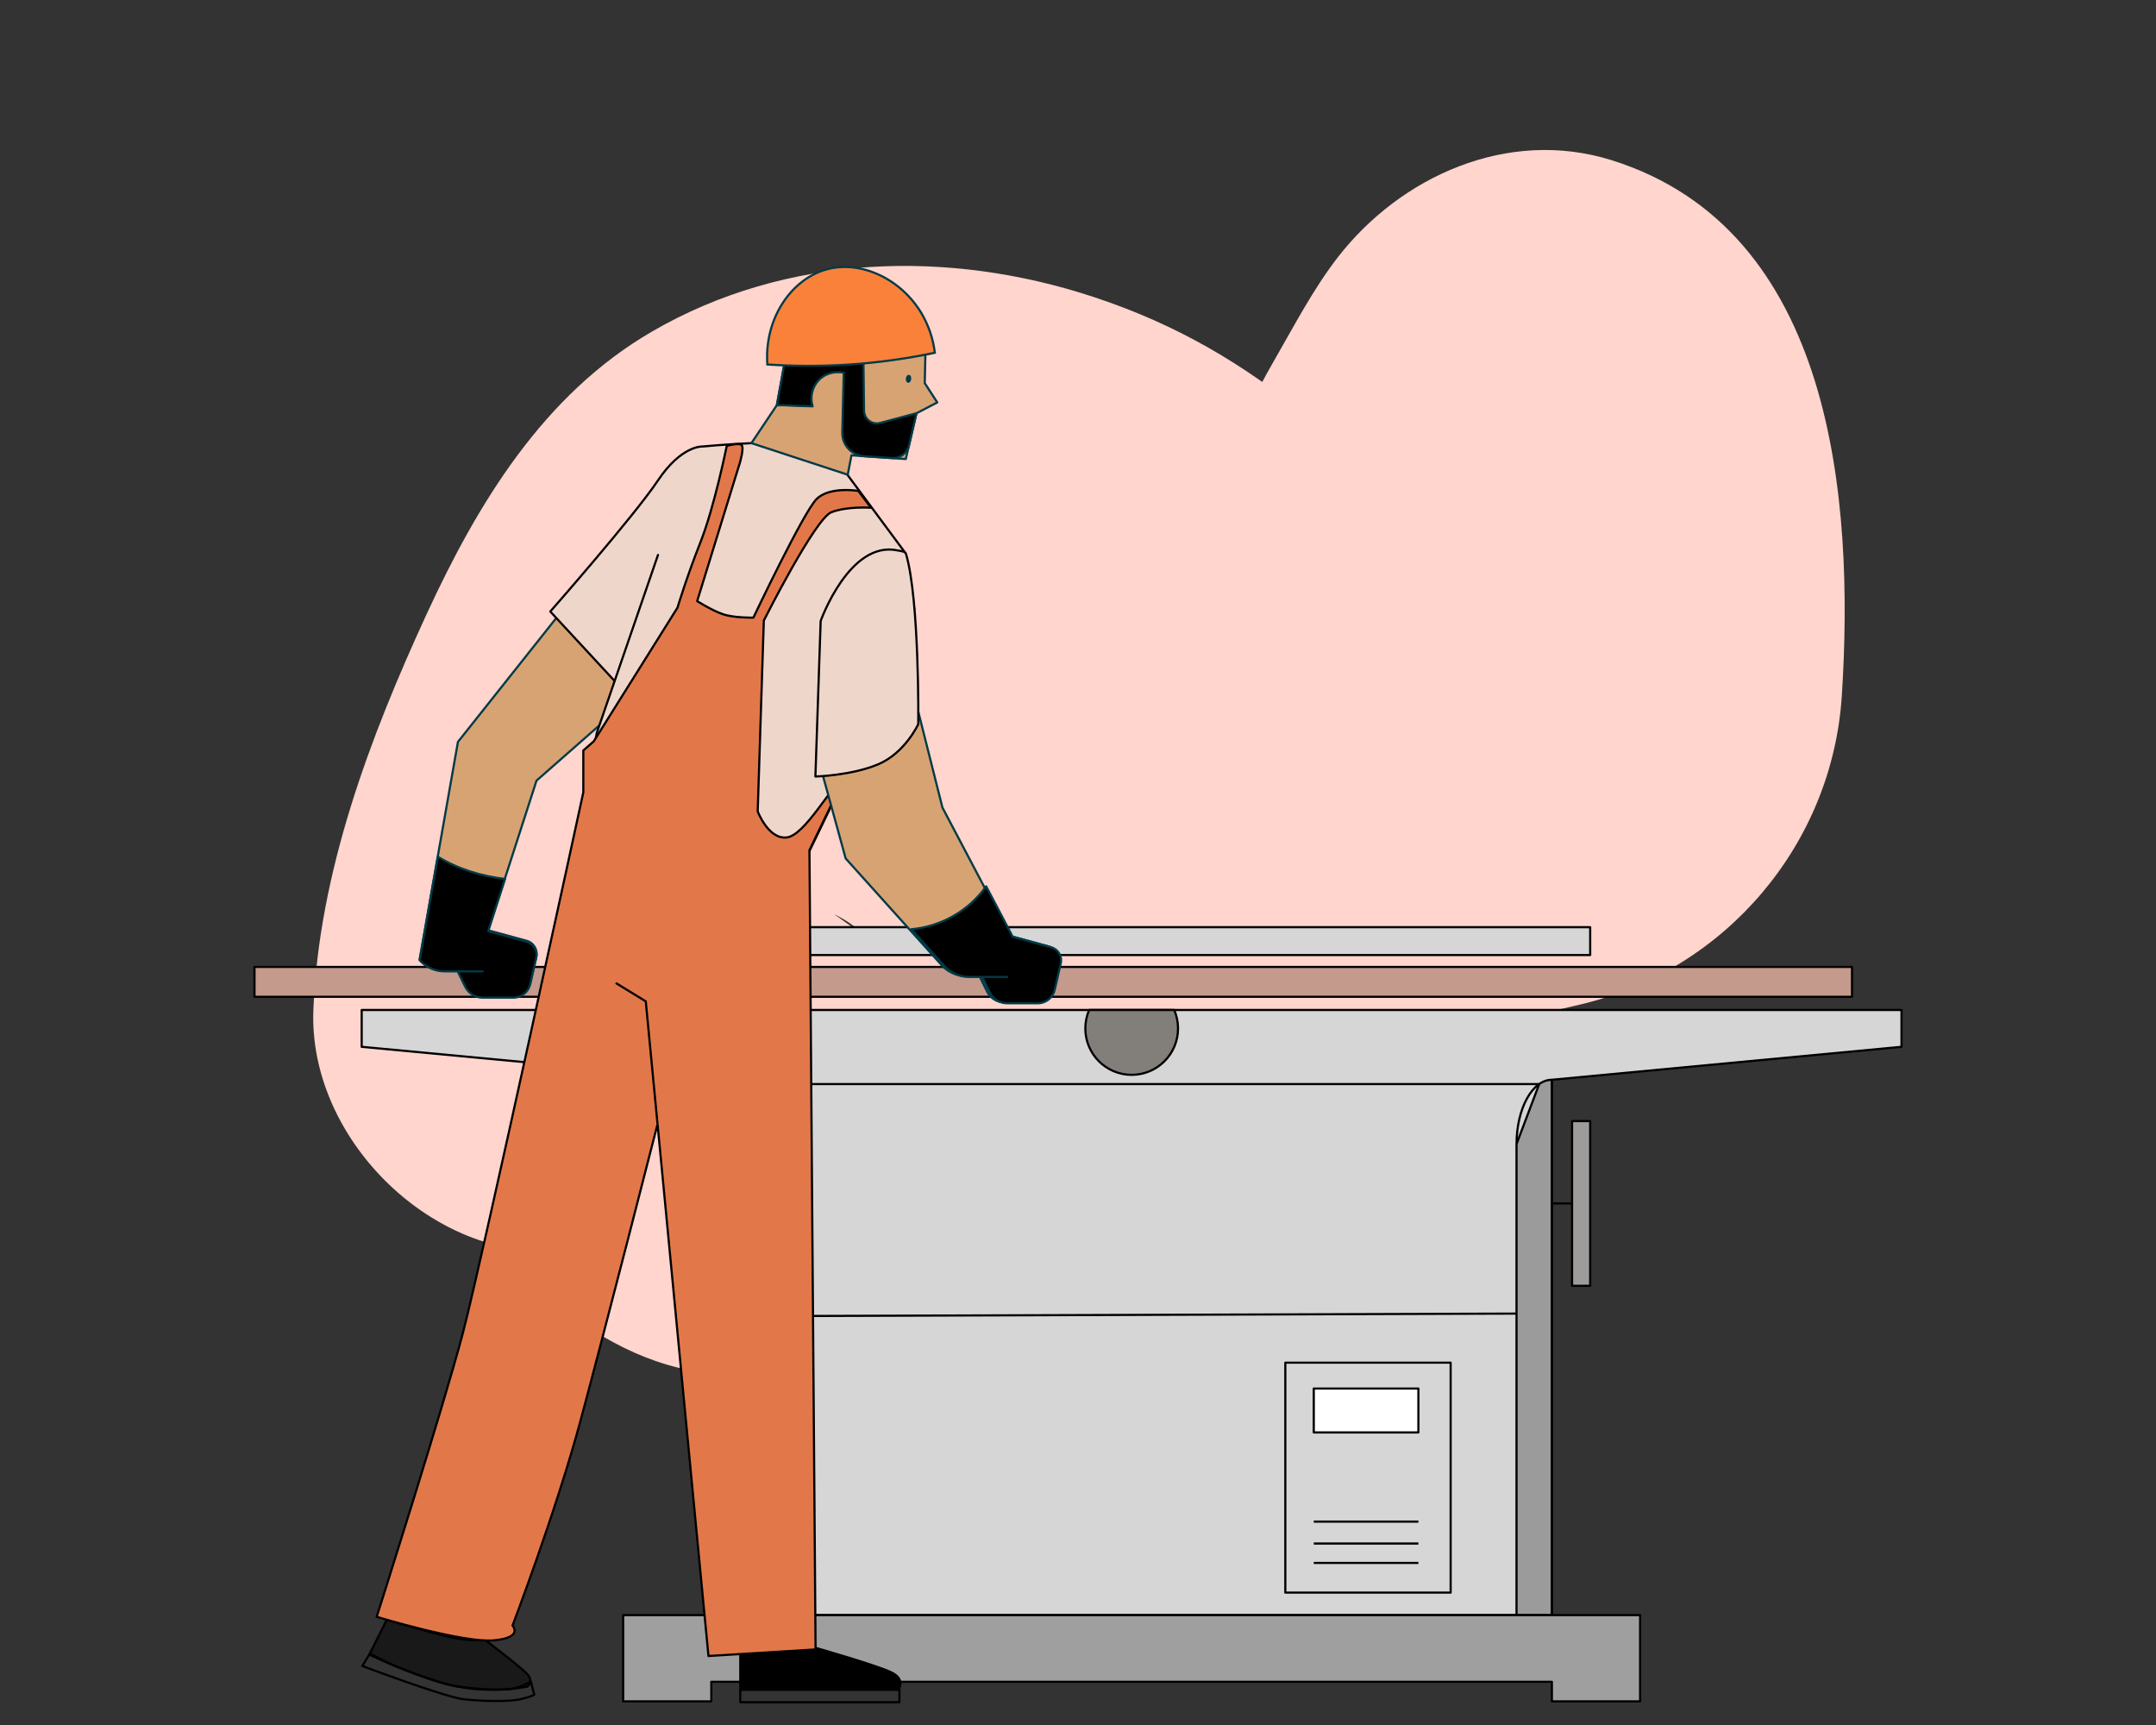 <svg xmlns="http://www.w3.org/2000/svg" id="a" width="250" height="200" viewBox="0 0 250 200"><rect x="0" y="0" width="250" height="200" fill="#333333" stroke="none"/><path d="M92.32,117.07c0-1.15.09-2.28.27-3.42-.33,2.48-.67,4.96-1,7.44.99-5.37,2.44-10.94,4-16.17.53-1.78,2.83-6.76-.54.83.46-1.04.89-2.1,1.35-3.14,1.18-2.72,2.45-5.39,3.77-8.04,1.06-2.13,2.12-4.25,3.31-6.31.6-1.05,1.25-2.06,1.89-3.09,2.43-3.91-3.68,3.91-1.33,1.7.27-.26,2.51-2.41,2.51-2.44l-3.42,2.75c2.08-1.1,1.96-1.14-.35-.13-2.35.9-2.44.95-.28.17l1.57-.46c1.59-.42,3.21-.67,4.84-.89-2.48.33-4.96.67-7.44,1,2.84-.26,5.59-.35,8.42-.02-2.48-.33-4.96-.67-7.44-1,4.25.79,8.26,2.82,12.44,3.59-4.27-1.9-5.09-2.16-2.44-.78.97.57,1.92,1.17,2.84,1.8,2.4,1.73,1.88,1.32-1.57-1.23.85.73,1.65,1.5,2.43,2.31,4.46,4.56,8.37,8.98,14.14,12.15,7.75,4.25,17.03,5.63,25.7,4.46,15.87-2.13,25.82-13.29,33.72-26.34,2.49-4.12,4.44-8.51,6.89-12.65,1.1-1.86,2.36-3.6,3.29-5.56,2.51-5.29-4.5,3.89-1.8,1.8-4.12,2.4-8.24,4.8-12.36,7.2l.72-.19h-14.89l.8.21c-4.12-2.4-8.24-4.8-12.36-7.2,2.63,2.04-1.71-2.49-1.91-2.84-.77-1.31-2.3-6.64-1.15-2.18.54,2.1.89,4.26,1.23,6.41l-1-7.44c.83,6.99.7,14.25.4,21.27.33-2.48.67-4.96,1-7.44.57-1.25,1.14-2.5,1.71-3.74,2.35-2.18,4.7-4.37,7.05-6.55-.26.05-2.51,1.36-2.58,1.29-.26-.26,6.72-2.22,2.1-1.5-1.18.18-2.38.59-3.53.93-2.59.76-5.1,1.73-7.6,2.75-2.79,1.15-5.59,2.32-8.35,3.54-.82.36-4.81,2.02-.77.42,4.03-1.59.11-.07-.72.24-1.1.41-2.2.79-3.31,1.16-2.22.74-4.46,1.42-6.7,2.08-4.77,1.4-9.58,2.68-14.28,4.29-10.13,3.46-20.13,6.34-28.94,12.64-5.09,3.64-10.88,6.77-15.1,11.39-2.55,2.79-4.94,6.02-6.78,9.35-.5.9-.96,1.82-1.4,2.74-.59,1.27-1.14,2.56-1.65,3.87-3.01,6.76-1.61,4.59,4.18-6.49,4.12-2.4,8.24-4.8,12.36-7.2l-1.15.39c2.48-.33,4.96-.67,7.44-1-.99.16-1.99.19-2.99.1l7.44,1c-2.11-.48-1.92-.26.58.65,2.04.7,3.78,1.87,5.24,3.52-5.94-4.84-11.85-8.2-19.8-8.2-6.87,0-15.07,3.05-19.8,8.2-9.4,10.24-12.13,29.72,0,39.6,5.83,4.75,11.35,8.75,18.89,10.23,11.24,2.2,22.75.38,31.38-7.69,3.25-3.04,5.31-6.53,7-10.54,4.55-10.79-2.59,4.79-.15.57.41-.71.79-1.47,1.16-2.21,1-2,3.41-3.53-1.97,2.23.65-.7,2.44-2.24-.7.46-3.25,2.79-.97,1.01-.1.43,1.19-.78,2.31-1.7,3.47-2.53,1.62-1.17,3.22-2.4,4.9-3.49.64-.42,1.37-.77,1.99-1.2,2.81-1.95-5.67,1.86-2.28,1.01,3.67-.92,7.26-2.28,10.83-3.52,8.01-2.8,16.32-4.62,24.3-7.51,2.79-1.01,5.51-2.19,8.24-3.35,1.65-.7,3.32-1.38,4.95-2.13.76-.35,3.73-1.53-.01-.07-4.29,1.67,2.33-.83,3.37-1.17,2.29-.75,4.61-1.21,6.94-1.77,16.74-4.05,29.03-18.57,30.14-35.74,1.46-22.73-.93-54.07-26.73-62.12-12-3.74-24.45,1.87-31.76,11.33-2.82,3.66-4.99,7.84-7.3,11.85-2.4,4.14-4.36,8.49-6.87,12.58-.45.73-.9,1.46-1.37,2.17-.32.49-3.65,5.15-.79,1.33,2.47-3.3.66-.76.03-.22,1.55-1.59,3.37-2.72,5.45-3.38,2.5-.89,2.7-1.06.59-.52l7.44-1c-.96.14-1.92.13-2.88-.01,2.48.33,4.96.67,7.44,1-.85-.11-1.69-.25-2.53-.44-3.84-.87-1.46.68,7.12,4.66-.79-1.04-2-1.91-2.9-2.88-2.1-2.26-4.12-4.48-6.51-6.45-7.78-6.39-15.51-10.95-25.13-14.13-16.81-5.57-35.66-5.06-51.25,3.98-12.62,7.32-20.24,19.95-26.17,32.82-6.58,14.29-12.48,29.91-13.11,45.84-.58,14.65,13.29,28.66,28,28,15.67-.7,27.38-12.3,28-28h0Z" fill="#ffd5cd" stroke-width="0"></path><rect x="82.84" y="125.19" width="97.11" height="62.07" fill="#9b9b9b" stroke="#000" stroke-linejoin="round" stroke-width=".25"></rect><path d="M175.85,132.68c0-4.14,1.83-7.49,4.1-7.49l40.54-3.82v-4.27H41.94v4.27s40.54,3.82,40.54,3.82v-.03c2.27,0,4.1,3.35,4.1,7.49v54.61s89.27,0,89.27,0v-54.61l2.63-6.96h-94.53" fill="#d6d6d6" stroke="#000" stroke-linejoin="round" stroke-width=".25"></path><rect x="74.61" y="107.5" width="109.78" height="3.23" fill="#d6d6d6" stroke="#000" stroke-linejoin="round" stroke-width=".25"></rect><line x1="179.95" y1="187.26" x2="179.95" y2="125.19" fill="none" stroke="#000" stroke-linejoin="round" stroke-width=".25"></line><rect x="149.04" y="157.99" width="19.17" height="26.66" fill="none" stroke="#000" stroke-linejoin="round" stroke-width=".25"></rect><rect x="152.34" y="160.99" width="12.13" height="5.09" fill="#fff" stroke="#000" stroke-linejoin="round" stroke-width=".25"></rect><line x1="152.34" y1="176.42" x2="164.47" y2="176.42" fill="none" stroke="#000" stroke-linejoin="round" stroke-width=".25"></line><line x1="152.34" y1="178.96" x2="164.47" y2="178.96" fill="none" stroke="#000" stroke-linejoin="round" stroke-width=".25"></line><line x1="152.34" y1="181.21" x2="164.47" y2="181.21" fill="none" stroke="#000" stroke-linejoin="round" stroke-width=".25"></line><rect x="182.29" y="129.98" width="2.1" height="19.1" fill="#9e9c9a" stroke="#000" stroke-linejoin="round" stroke-width=".25"></rect><line x1="179.95" y1="139.53" x2="182.29" y2="139.53" fill="none" stroke="#000" stroke-linejoin="round" stroke-width=".25"></line><path d="M136.6,119.24c0,2.97-2.41,5.38-5.38,5.38s-5.37-2.41-5.37-5.38c0-.76.16-1.48.44-2.14h9.87c.28.65.44,1.38.44,2.14Z" fill="#827e7a" stroke="#000" stroke-linejoin="round" stroke-width=".25"></path><polygon points="72.26 197.26 82.48 197.26 82.48 194.99 179.95 194.99 179.95 197.26 190.18 197.26 190.18 187.26 72.26 187.26 72.26 197.26" fill="#a09f9f" stroke="#000" stroke-linejoin="round" stroke-width=".25"></polygon><line x1="82.48" y1="187.26" x2="82.48" y2="125.19" fill="none" stroke="#000" stroke-linejoin="round" stroke-width=".25"></line><line x1="175.85" y1="152.3" x2="86.58" y2="152.6" fill="none" stroke="#000" stroke-linejoin="round" stroke-width=".25"></line><rect x="29.51" y="112.11" width="185.24" height="3.46" fill="#c49a8d" stroke="#000" stroke-linejoin="round" stroke-width=".25"></rect><path d="M75.77,78.59l-13.56,11.92-5.6,17.35,4.46,1.22c.81.22,1.3,1.04,1.11,1.86l-.7,3.07c-.21.91-1.02,1.56-1.95,1.56h-3.56c-.86,0-1.64-.49-2.02-1.26l-.88-1.79h2.89s-4.41,0-4.41,0c-1.1,0-2.16-.47-2.89-1.29l4.44-25.21,12.87-16.21,9.8,8.78Z" fill="#d8a373" stroke="#003a47" stroke-linejoin="round" stroke-width=".25"></path><path d="M50.77,99.34l-2.11,11.99c.74.82,1.79,1.29,2.89,1.29h4.41-2.89l.88,1.79c.38.77,1.16,1.26,2.02,1.26h3.56c.93,0,1.74-.65,1.95-1.56l.7-3.07c.19-.82-.3-1.63-1.11-1.86l-4.46-1.22,1.95-6.05c-2.76-.32-5.49-1.16-7.79-2.58Z" fill="#000" stroke="#003a47" stroke-linejoin="round" stroke-width=".25"></path><path d="M69.2,84.97l2.07-6.01,5.03-14.62-5.03,14.62-7.46-8.06s9.75-11.1,12.48-15.19c2.73-4.09,5.15-3.94,5.15-3.94,0,0,11.14-1.06,13.1,0,1.97,1.06,3.48,2.95,3.48,2.95l6.93,9.35,1.07,6.56-7.79,18.99-4.44,9.19s-10.19-1.21-15.9-3.76-9.83-3.53-9.83-3.53l1.14-6.55Z" fill="#efd6cb" stroke="#000" stroke-linejoin="round" stroke-width=".25"></path><path d="M67.66,91.29s6.03,3.64,14.01,5.66c7.98,2.02,12.12,1.87,12.12,1.87" fill="none" stroke="#000" stroke-linejoin="round" stroke-width=".25"></path><path d="M56.3,190.18s4.09,3.09,4.85,3.93,0,1.44,0,1.44c0,0-3.79.83-8.03,0s-10.3-3.71-10.3-3.71l2.04-4.06s4.62,1.4,7.05,1.97,4.39.43,4.39.43Z" fill="#191919" stroke="#000" stroke-linejoin="round" stroke-width=".25"></path><path d="M61.55,194.92l.4,1.57s-.33.23-1.64.53c-1.31.3-4.37.23-6.51,0-2.15-.23-11.79-3.86-11.79-3.86l.88-1.44,2.27,1.16s5.44,2.35,7.96,2.67c2.52.32,4.78.43,6.09.27s2.35-.9,2.35-.9Z" fill="none" stroke="#000" stroke-linejoin="round" stroke-width=".25"></path><path d="M85.84,191.85v4.07h18.33s.91-1.2-.83-2.03-8.64-2.8-8.64-2.8l-8.86.77Z" fill="#000" stroke="#000" stroke-linejoin="round" stroke-width=".25"></path><polyline points="85.84 195.92 85.84 197.36 104.29 197.36 104.29 195.24" fill="none" stroke="#000" stroke-linejoin="round" stroke-width=".25"></polyline><path d="M87.13,51.38l2.94-4.39,1.56-8.31c.55-2.95,3.29-4.98,6.28-4.65l4.3.48c2.96.33,5.18,2.86,5.11,5.84l-.09,4.07,1.45,2.24-2.42,1.26-1.23,5.3-6.3-.43-.43,2.25-11.17-3.66Z" fill="#d8a373" stroke="#003a47" stroke-linejoin="round" stroke-width=".25"></path><path d="M106.27,47.91l-.87,3.74c-.21.9-1.04,1.52-1.96,1.46l-3.26-.22c-1.44-.1-2.55-1.31-2.51-2.76l.17-6.92c-.08-.02-1.73-.37-2.91.87-.76.8-1.03,1.97-.7,3.03-.02,0-2.05-.06-2.07-.06-.68-.04-1.35-.09-2.07-.06l1.53-8.58c.58-3.24,3.64-5.43,6.89-4.93l5.46.84c2.18.34,3.65,2.42,3.24,4.59h0s-5.63-.13-5.63-.13c-.82-.02-1.49.64-1.48,1.46l.09,7.38c.01.97.94,1.68,1.88,1.42l4.21-1.13Z" fill="#000" stroke="#003a47" stroke-linejoin="round" stroke-width=".25"></path><ellipse cx="105.35" cy="43.91" rx=".46" ry=".31" transform="translate(49.1 143.23) rotate(-83.1)" fill="#003a47" stroke-width="0"></ellipse><path d="M88.98,42.25c-.38-5.29,2.76-9.88,6.84-11.01,5.15-1.44,11.72,2.66,12.58,9.66-2.97.62-6.42,1.16-10.3,1.39-3.36.2-6.42.15-9.12-.03Z" fill="#f9813a" stroke="#003a47" stroke-miterlimit="10" stroke-width=".25"></path><path d="M76.25,130.38l5.9,61.62,12.42-.76-.71-92.67,4.24-8.79.12-.16c-2,1.73-4.91,7.28-7.03,7.48s-3.33-3.03-3.33-3.03l.71-22.12s5.96-11.87,7.85-12.57c1.89-.71,4.58-.51,4.58-.51l-1.47-1.95s-3.34-.57-4.85.95c-1.52,1.52-7.32,13.74-7.32,13.74,0,0-2.22.05-3.54-.4-1.31-.45-2.98-1.52-2.98-1.52l4.96-16.06s.5-1.7.2-2.02-1.73.09-1.73.09c0,0-1.42,7.03-3.03,11.12-1.62,4.09-2.68,7.63-2.68,7.63,0,0-9.71,15.5-9.71,15.5l-1.21,1.06v4.85s-11.74,54.19-13.96,62.67c-2.22,8.48-10,32.93-10,32.93,0,0,10,3.03,13.53,2.73,3.54-.3,2.22-1.72,2.22-1.72,0,0,5.05-13.23,7.88-23.74,2.83-10.5,8.92-34.33,8.92-34.33" fill="#e27849" stroke="#000" stroke-linejoin="round" stroke-width=".25"></path><polyline points="71.4 113.97 74.88 116.1 76.25 130.38" fill="#e27849" stroke="#000" stroke-linejoin="round" stroke-width=".25"></polyline><path d="M106.2,81.4l3.08,12.23,7.84,14.88,4.46,1.22c.81.22,1.3,1.04,1.11,1.86l-.7,3.07c-.21.91-1.02,1.56-1.95,1.56h-3.56c-.86,0-1.64-.49-2.02-1.26l-.88-1.79h2.89s-4.41,0-4.41,0c-1.1,0-2.16-.47-2.89-1.29l-11.11-12.35-3-10.91,11.14-7.23Z" fill="#d8a373" stroke="#003a47" stroke-linejoin="round" stroke-width=".25"></path><path d="M121.89,109.83l-4.46-1.22-3.08-5.85c-1.97,2.83-5.25,4.68-8.68,4.98l3.81,4.24c.74.82,1.79,1.29,2.89,1.29h4.41-2.89l.88,1.79c.38.77,1.16,1.26,2.02,1.26h3.56c.93,0,1.74-.65,1.95-1.56l.7-3.07c.19-.82-.3-1.63-1.11-1.86Z" fill="#000" stroke="#003a47" stroke-linejoin="round" stroke-width=".25"></path><path d="M106.47,83.97s-1.52,3.33-4.65,4.65c-3.13,1.31-7.27,1.41-7.27,1.41l.61-18.03s3.33-9.39,8.94-8.18c.35.08.86.08.96.41,1.57,5.34,1.42,19.74,1.42,19.74Z" fill="#efd6cb" stroke="#000" stroke-linejoin="round" stroke-width=".25"></path></svg>